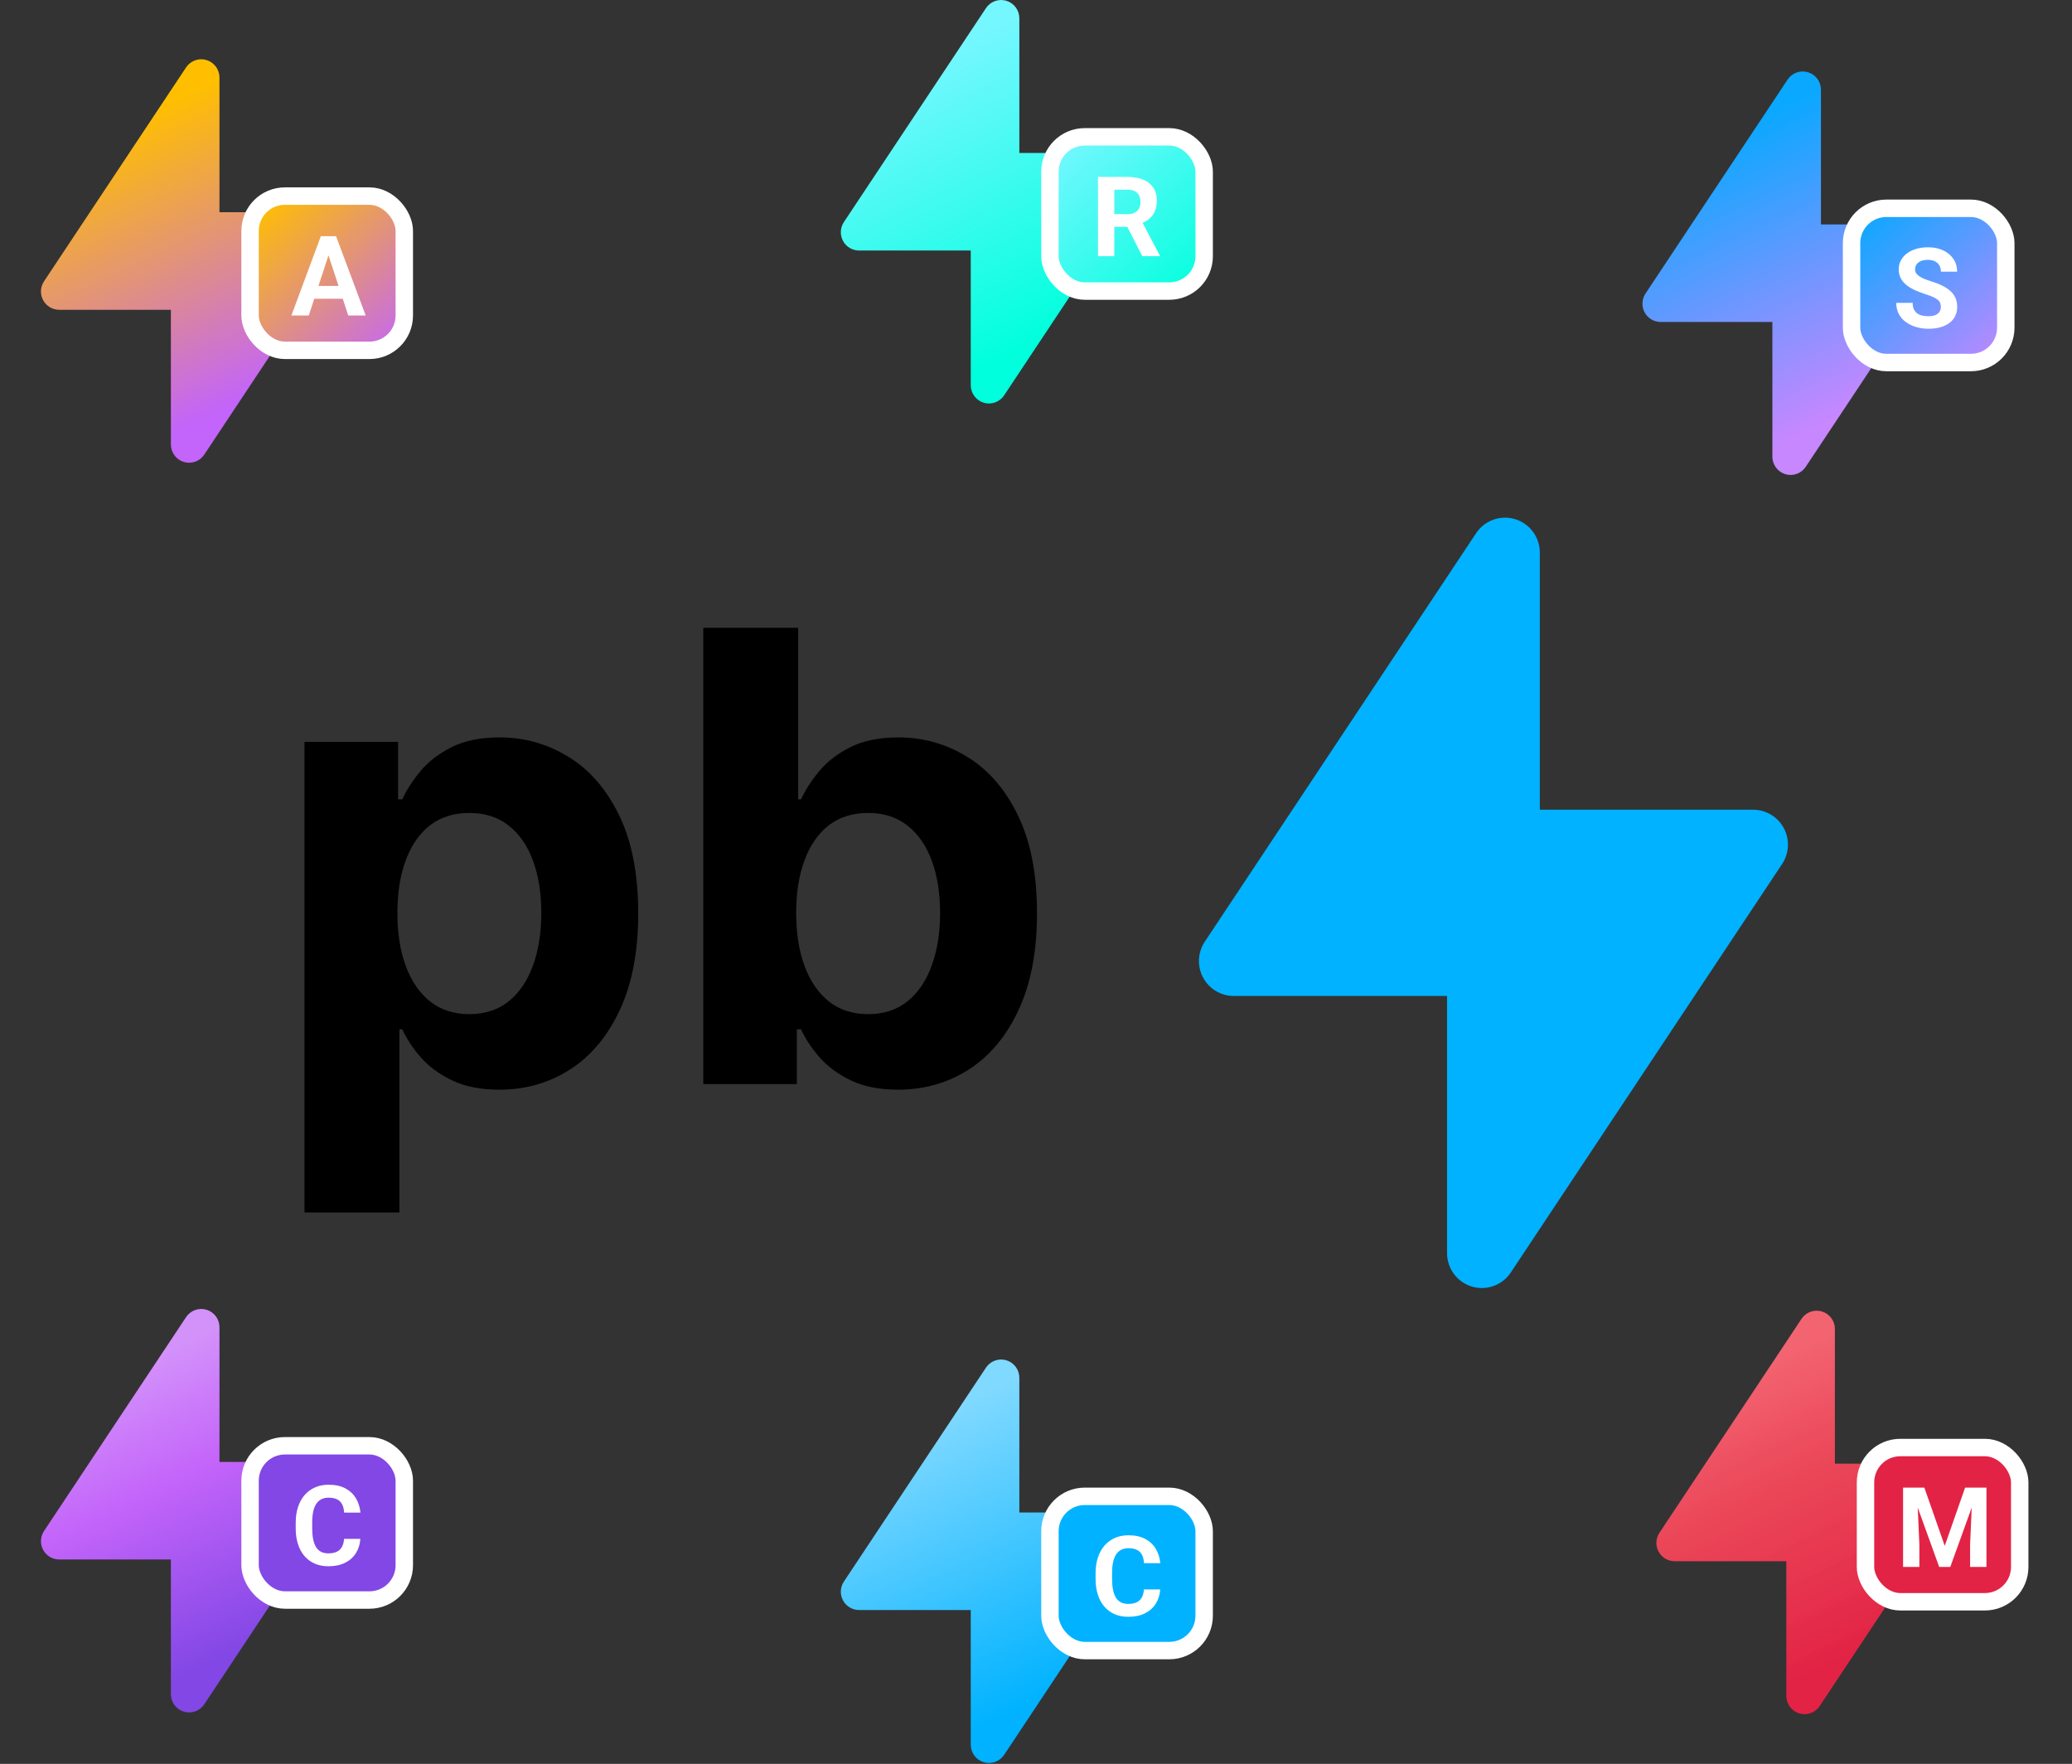 <svg width="1189" height="1012" viewBox="0 0 1189 1012" fill="none" xmlns="http://www.w3.org/2000/svg">
<rect x="0" y="0" width="1189" height="1012" fill="#333333" stroke="none"/>
<g clip-path="url(#clip0_202_7)">
<path d="M1044.21 978.828L1125.74 856.081C1126.79 854.501 1127.4 852.664 1127.49 850.767C1127.58 848.87 1127.16 846.984 1126.26 845.309C1125.37 843.635 1124.04 842.235 1122.42 841.259C1120.8 840.283 1118.94 839.767 1117.05 839.767H1052.94V762.492C1052.94 760.24 1052.22 758.048 1050.88 756.24C1049.54 754.431 1047.66 753.103 1045.51 752.45C1043.37 751.798 1041.07 751.856 1038.96 752.616C1036.84 753.376 1035.03 754.798 1033.79 756.672L952.256 879.419C951.206 880.999 950.604 882.836 950.512 884.733C950.421 886.63 950.844 888.516 951.737 890.191C952.63 891.865 953.959 893.265 955.582 894.241C957.205 895.217 959.062 895.733 960.954 895.733H1025.06V973.008C1025.06 975.26 1025.78 977.452 1027.12 979.26C1028.46 981.069 1030.34 982.397 1032.49 983.05C1034.63 983.702 1036.93 983.644 1039.04 982.884C1041.16 982.124 1042.97 980.702 1044.21 978.828Z" fill="url(#paint0_linear_202_7)"/>
<rect x="1070.5" y="830.5" width="88.5" height="88.5" rx="20" fill="#E22345" stroke="white" stroke-width="10"/>
<path d="M1096.34 853.5H1104.28L1115.97 886.906L1127.66 853.5H1135.59L1119.16 899H1112.78L1096.34 853.5ZM1092.06 853.5H1099.97L1101.41 886.062V899H1092.06V853.5ZM1131.97 853.5H1139.91V899H1130.53V886.062L1131.97 853.5Z" fill="white"/>
<path d="M117.213 977.828L198.744 855.081C199.794 853.501 200.396 851.664 200.488 849.767C200.579 847.87 200.156 845.984 199.263 844.309C198.37 842.635 197.041 841.235 195.418 840.259C193.795 839.283 191.938 838.767 190.046 838.767H125.939V761.492C125.939 759.24 125.217 757.048 123.88 755.24C122.543 753.431 120.662 752.103 118.514 751.45C116.367 750.798 114.067 750.856 111.956 751.616C109.844 752.376 108.031 753.798 106.787 755.672L25.256 878.419C24.206 879.999 23.604 881.836 23.512 883.733C23.421 885.63 23.844 887.516 24.737 889.191C25.63 890.865 26.959 892.265 28.582 893.241C30.205 894.217 32.062 894.733 33.954 894.733H98.061V972.008C98.061 974.26 98.783 976.452 100.12 978.26C101.457 980.069 103.338 981.397 105.486 982.05C107.633 982.702 109.933 982.644 112.045 981.884C114.156 981.124 115.969 979.702 117.213 977.828Z" fill="url(#paint1_linear_202_7)"/>
<rect x="143.5" y="829.5" width="88.5" height="88.5" rx="20" fill="#8247E5" stroke="white" stroke-width="10"/>
<path d="M197.438 882.906H206.781C206.594 885.969 205.75 888.688 204.25 891.062C202.771 893.438 200.698 895.292 198.031 896.625C195.385 897.958 192.198 898.625 188.469 898.625C185.552 898.625 182.938 898.125 180.625 897.125C178.312 896.104 176.333 894.646 174.688 892.75C173.062 890.854 171.823 888.562 170.969 885.875C170.115 883.188 169.688 880.177 169.688 876.844V873.688C169.688 870.354 170.125 867.344 171 864.656C171.896 861.948 173.167 859.646 174.812 857.75C176.479 855.854 178.469 854.396 180.781 853.375C183.094 852.354 185.677 851.844 188.531 851.844C192.323 851.844 195.521 852.531 198.125 853.906C200.75 855.281 202.781 857.177 204.219 859.594C205.677 862.01 206.552 864.76 206.844 867.844H197.469C197.365 866.01 197 864.458 196.375 863.188C195.75 861.896 194.802 860.927 193.531 860.281C192.281 859.615 190.615 859.281 188.531 859.281C186.969 859.281 185.604 859.573 184.438 860.156C183.271 860.74 182.292 861.625 181.5 862.812C180.708 864 180.115 865.5 179.719 867.312C179.344 869.104 179.156 871.208 179.156 873.625V876.844C179.156 879.198 179.333 881.271 179.688 883.062C180.042 884.833 180.583 886.333 181.312 887.562C182.062 888.771 183.021 889.688 184.188 890.312C185.375 890.917 186.802 891.219 188.469 891.219C190.427 891.219 192.042 890.906 193.312 890.281C194.583 889.656 195.552 888.729 196.219 887.5C196.906 886.271 197.312 884.74 197.438 882.906Z" fill="white"/>
<path d="M576.213 1006.83L657.744 884.081C658.794 882.501 659.396 880.664 659.488 878.767C659.579 876.87 659.156 874.984 658.263 873.309C657.37 871.635 656.041 870.235 654.418 869.259C652.795 868.283 650.938 867.767 649.046 867.767H584.939V790.492C584.939 788.24 584.217 786.048 582.88 784.24C581.543 782.431 579.662 781.103 577.514 780.45C575.367 779.798 573.067 779.856 570.956 780.616C568.844 781.376 567.031 782.798 565.787 784.672L484.256 907.419C483.206 908.999 482.604 910.836 482.512 912.733C482.421 914.63 482.844 916.516 483.737 918.191C484.63 919.865 485.959 921.265 487.582 922.241C489.205 923.217 491.062 923.733 492.954 923.733H557.061V1001.01C557.061 1003.26 557.783 1005.45 559.12 1007.26C560.457 1009.07 562.338 1010.4 564.486 1011.05C566.633 1011.7 568.933 1011.64 571.045 1010.88C573.156 1010.12 574.969 1008.7 576.213 1006.83Z" fill="url(#paint2_linear_202_7)"/>
<rect x="602.5" y="858.5" width="88.5" height="88.5" rx="20" fill="#00B2FF" stroke="white" stroke-width="10"/>
<path d="M656.438 911.906H665.781C665.594 914.969 664.75 917.688 663.25 920.062C661.771 922.438 659.698 924.292 657.031 925.625C654.385 926.958 651.198 927.625 647.469 927.625C644.552 927.625 641.938 927.125 639.625 926.125C637.312 925.104 635.333 923.646 633.688 921.75C632.062 919.854 630.823 917.562 629.969 914.875C629.115 912.188 628.688 909.177 628.688 905.844V902.688C628.688 899.354 629.125 896.344 630 893.656C630.896 890.948 632.167 888.646 633.812 886.75C635.479 884.854 637.469 883.396 639.781 882.375C642.094 881.354 644.677 880.844 647.531 880.844C651.323 880.844 654.521 881.531 657.125 882.906C659.75 884.281 661.781 886.177 663.219 888.594C664.677 891.01 665.552 893.76 665.844 896.844H656.469C656.365 895.01 656 893.458 655.375 892.188C654.75 890.896 653.802 889.927 652.531 889.281C651.281 888.615 649.615 888.281 647.531 888.281C645.969 888.281 644.604 888.573 643.438 889.156C642.271 889.74 641.292 890.625 640.5 891.812C639.708 893 639.115 894.5 638.719 896.312C638.344 898.104 638.156 900.208 638.156 902.625V905.844C638.156 908.198 638.333 910.271 638.688 912.062C639.042 913.833 639.583 915.333 640.312 916.562C641.062 917.771 642.021 918.688 643.188 919.312C644.375 919.917 645.802 920.219 647.469 920.219C649.427 920.219 651.042 919.906 652.312 919.281C653.583 918.656 654.552 917.729 655.219 916.5C655.906 915.271 656.312 913.74 656.438 911.906Z" fill="white"/>
<path d="M1036.21 267.828L1117.74 145.081C1118.79 143.501 1119.4 141.664 1119.49 139.767C1119.58 137.87 1119.16 135.984 1118.26 134.309C1117.37 132.635 1116.04 131.235 1114.42 130.259C1112.8 129.283 1110.94 128.767 1109.05 128.767H1044.94V51.492C1044.94 49.24 1044.22 47.048 1042.88 45.24C1041.54 43.431 1039.66 42.103 1037.51 41.45C1035.37 40.798 1033.07 40.856 1030.96 41.616C1028.84 42.376 1027.03 43.798 1025.79 45.672L944.256 168.419C943.206 169.999 942.604 171.836 942.512 173.733C942.421 175.63 942.844 177.516 943.737 179.191C944.63 180.865 945.959 182.265 947.582 183.241C949.205 184.217 951.062 184.733 952.954 184.733H1017.06V262.008C1017.06 264.26 1017.78 266.452 1019.12 268.26C1020.46 270.069 1022.34 271.397 1024.49 272.05C1026.63 272.702 1028.93 272.644 1031.04 271.884C1033.16 271.124 1034.97 269.702 1036.21 267.828Z" fill="url(#paint3_linear_202_7)"/>
<rect x="1062.5" y="119.5" width="88.5" height="88.5" rx="20" fill="url(#paint4_linear_202_7)" stroke="white" stroke-width="10"/>
<path d="M1113.75 176.094C1113.75 175.281 1113.62 174.552 1113.38 173.906C1113.15 173.24 1112.71 172.635 1112.06 172.094C1111.42 171.531 1110.51 170.979 1109.34 170.438C1108.18 169.896 1106.67 169.333 1104.81 168.75C1102.75 168.083 1100.79 167.333 1098.94 166.5C1097.1 165.667 1095.48 164.698 1094.06 163.594C1092.67 162.469 1091.56 161.167 1090.75 159.688C1089.96 158.208 1089.56 156.49 1089.56 154.531C1089.56 152.635 1089.98 150.917 1090.81 149.375C1091.65 147.812 1092.81 146.479 1094.31 145.375C1095.81 144.25 1097.58 143.385 1099.62 142.781C1101.69 142.177 1103.95 141.875 1106.41 141.875C1109.76 141.875 1112.69 142.479 1115.19 143.688C1117.69 144.896 1119.62 146.552 1121 148.656C1122.4 150.76 1123.09 153.167 1123.09 155.875H1113.78C1113.78 154.542 1113.5 153.375 1112.94 152.375C1112.4 151.354 1111.56 150.552 1110.44 149.969C1109.33 149.385 1107.94 149.094 1106.25 149.094C1104.62 149.094 1103.27 149.344 1102.19 149.844C1101.1 150.323 1100.29 150.979 1099.75 151.812C1099.21 152.625 1098.94 153.542 1098.94 154.562C1098.94 155.333 1099.12 156.031 1099.5 156.656C1099.9 157.281 1100.48 157.865 1101.25 158.406C1102.02 158.948 1102.97 159.458 1104.09 159.938C1105.22 160.417 1106.52 160.885 1108 161.344C1110.48 162.094 1112.66 162.938 1114.53 163.875C1116.43 164.812 1118.01 165.865 1119.28 167.031C1120.55 168.198 1121.51 169.521 1122.16 171C1122.8 172.479 1123.12 174.156 1123.12 176.031C1123.12 178.01 1122.74 179.781 1121.97 181.344C1121.2 182.906 1120.08 184.229 1118.62 185.312C1117.17 186.396 1115.43 187.219 1113.41 187.781C1111.39 188.344 1109.12 188.625 1106.62 188.625C1104.38 188.625 1102.16 188.333 1099.97 187.75C1097.78 187.146 1095.79 186.24 1094 185.031C1092.23 183.823 1090.81 182.281 1089.75 180.406C1088.69 178.531 1088.16 176.312 1088.16 173.75H1097.56C1097.56 175.167 1097.78 176.365 1098.22 177.344C1098.66 178.323 1099.27 179.115 1100.06 179.719C1100.88 180.323 1101.83 180.76 1102.94 181.031C1104.06 181.302 1105.29 181.438 1106.62 181.438C1108.25 181.438 1109.58 181.208 1110.62 180.75C1111.69 180.292 1112.47 179.656 1112.97 178.844C1113.49 178.031 1113.75 177.115 1113.75 176.094Z" fill="white"/>
<path d="M576.213 226.828L657.744 104.081C658.794 102.501 659.396 100.664 659.488 98.767C659.579 96.87 659.156 94.984 658.263 93.309C657.37 91.635 656.041 90.235 654.418 89.259C652.795 88.283 650.938 87.767 649.046 87.767H584.939V10.492C584.939 8.24 584.217 6.048 582.88 4.24C581.543 2.431 579.662 1.103 577.514 0.45C575.367 -0.202 573.067 -0.144 570.956 0.616C568.844 1.376 567.031 2.798 565.787 4.672L484.256 127.419C483.206 128.999 482.604 130.836 482.512 132.733C482.421 134.63 482.844 136.516 483.737 138.191C484.63 139.865 485.959 141.265 487.582 142.241C489.205 143.217 491.062 143.733 492.954 143.733H557.061V221.008C557.061 223.26 557.783 225.452 559.12 227.26C560.457 229.069 562.338 230.397 564.486 231.05C566.633 231.702 568.933 231.644 571.045 230.884C573.156 230.124 574.969 228.702 576.213 226.828Z" fill="url(#paint5_linear_202_7)"/>
<rect x="602.5" y="78.5" width="88.5" height="88.5" rx="20" fill="url(#paint6_linear_202_7)" stroke="white" stroke-width="10"/>
<path d="M630.062 101.5H647.031C650.51 101.5 653.5 102.021 656 103.062C658.521 104.104 660.458 105.646 661.812 107.688C663.167 109.729 663.844 112.24 663.844 115.219C663.844 117.656 663.427 119.75 662.594 121.5C661.781 123.229 660.625 124.677 659.125 125.844C657.646 126.99 655.906 127.906 653.906 128.594L650.938 130.156H636.188L636.125 122.844H647.094C648.74 122.844 650.104 122.552 651.188 121.969C652.271 121.385 653.083 120.573 653.625 119.531C654.188 118.49 654.469 117.281 654.469 115.906C654.469 114.448 654.198 113.188 653.656 112.125C653.115 111.062 652.292 110.25 651.188 109.688C650.083 109.125 648.698 108.844 647.031 108.844H639.438V147H630.062V101.5ZM655.5 147L645.125 126.719L655.031 126.656L665.531 146.562V147H655.5Z" fill="white"/>
<path d="M117.213 260.828L198.744 138.081C199.794 136.501 200.396 134.664 200.488 132.767C200.579 130.87 200.156 128.984 199.263 127.309C198.37 125.635 197.041 124.235 195.418 123.259C193.795 122.283 191.938 121.767 190.046 121.767H125.939V44.492C125.939 42.24 125.217 40.048 123.88 38.24C122.543 36.431 120.662 35.103 118.514 34.45C116.367 33.798 114.067 33.856 111.956 34.616C109.844 35.376 108.031 36.798 106.787 38.672L25.256 161.419C24.206 162.999 23.604 164.836 23.512 166.733C23.421 168.63 23.844 170.516 24.737 172.191C25.63 173.865 26.959 175.265 28.582 176.241C30.205 177.217 32.062 177.733 33.954 177.733H98.061V255.008C98.061 257.26 98.783 259.452 100.12 261.26C101.457 263.069 103.338 264.397 105.486 265.05C107.633 265.702 109.933 265.644 112.045 264.884C114.156 264.124 115.969 262.702 117.213 260.828Z" fill="url(#paint7_linear_202_7)"/>
<rect x="143.5" y="112.5" width="88.5" height="88.5" rx="20" fill="url(#paint8_linear_202_7)" stroke="white" stroke-width="10"/>
<path d="M189.562 143.281L177.188 181H167.219L184.125 135.5H190.469L189.562 143.281ZM199.844 181L187.438 143.281L186.438 135.5H192.844L209.844 181H199.844ZM199.281 164.062V171.406H175.25V164.062H199.281Z" fill="white"/>
<g clip-path="url(#clip1_202_7)">
<path d="M866.955 730.08L1022.65 495.721C1024.65 492.704 1025.8 489.197 1025.98 485.575C1026.15 481.953 1025.34 478.352 1023.64 475.154C1021.93 471.957 1019.4 469.284 1016.3 467.421C1013.2 465.557 1009.65 464.573 1006.04 464.573H883.619V317.033C883.618 312.733 882.239 308.548 879.686 305.095C877.133 301.642 873.54 299.106 869.44 297.86C865.339 296.614 860.948 296.725 856.915 298.176C852.882 299.628 849.422 302.343 847.045 305.92L691.353 540.279C689.348 543.296 688.198 546.803 688.023 550.425C687.849 554.047 688.657 557.648 690.362 560.846C692.067 564.043 694.605 566.716 697.704 568.579C700.804 570.443 704.349 571.427 707.963 571.427H830.381V718.967C830.382 723.267 831.761 727.452 834.314 730.905C836.867 734.358 840.46 736.894 844.56 738.14C848.661 739.386 853.052 739.275 857.085 737.824C861.118 736.372 864.578 733.657 866.955 730.08Z" fill="#00B2FF"/>
<path d="M174.733 695.636V425.636H228.426V458.619H230.855C233.241 453.335 236.693 447.966 241.21 442.511C245.813 436.972 251.778 432.369 259.108 428.705C266.523 424.955 275.727 423.08 286.722 423.08C301.04 423.08 314.25 426.83 326.352 434.33C338.455 441.744 348.128 452.952 355.372 467.952C362.616 482.866 366.239 501.574 366.239 524.074C366.239 545.977 362.702 564.472 355.628 579.557C348.639 594.557 339.094 605.935 326.991 613.69C314.974 621.361 301.509 625.196 286.594 625.196C276.026 625.196 267.034 623.449 259.619 619.955C252.29 616.46 246.281 612.071 241.594 606.787C236.906 601.418 233.327 596.006 230.855 590.551H229.193V695.636H174.733ZM228.043 523.818C228.043 535.494 229.662 545.679 232.901 554.372C236.139 563.065 240.827 569.841 246.963 574.699C253.099 579.472 260.557 581.858 269.335 581.858C278.199 581.858 285.699 579.429 291.835 574.571C297.972 569.628 302.616 562.81 305.77 554.116C309.009 545.338 310.628 535.239 310.628 523.818C310.628 512.483 309.051 502.511 305.898 493.903C302.744 485.295 298.099 478.562 291.963 473.705C285.827 468.847 278.284 466.418 269.335 466.418C260.472 466.418 252.972 468.761 246.835 473.449C240.784 478.136 236.139 484.784 232.901 493.392C229.662 502 228.043 512.142 228.043 523.818ZM403.568 622V360.182H458.028V458.619H459.69C462.077 453.335 465.528 447.966 470.045 442.511C474.648 436.972 480.614 432.369 487.943 428.705C495.358 424.955 504.563 423.08 515.557 423.08C529.875 423.08 543.085 426.83 555.188 434.33C567.29 441.744 576.963 452.952 584.207 467.952C591.452 482.866 595.074 501.574 595.074 524.074C595.074 545.977 591.537 564.472 584.463 579.557C577.474 594.557 567.929 605.935 555.827 613.69C543.81 621.361 530.344 625.196 515.429 625.196C504.861 625.196 495.869 623.449 488.455 619.955C481.125 616.46 475.116 612.071 470.429 606.787C465.741 601.418 462.162 596.006 459.69 590.551H457.261V622H403.568ZM456.878 523.818C456.878 535.494 458.497 545.679 461.736 554.372C464.974 563.065 469.662 569.841 475.798 574.699C481.935 579.472 489.392 581.858 498.17 581.858C507.034 581.858 514.534 579.429 520.67 574.571C526.807 569.628 531.452 562.81 534.605 554.116C537.844 545.338 539.463 535.239 539.463 523.818C539.463 512.483 537.886 502.511 534.733 493.903C531.58 485.295 526.935 478.562 520.798 473.705C514.662 468.847 507.119 466.418 498.17 466.418C489.307 466.418 481.807 468.761 475.67 473.449C469.619 478.136 464.974 484.784 461.736 493.392C458.497 502 456.878 512.142 456.878 523.818Z" fill="black"/>
</g>
</g>
<defs>
<linearGradient id="paint0_linear_202_7" x1="1128" y1="1063.5" x2="997" y2="788.5" gradientUnits="userSpaceOnUse">
<stop offset="0.432" stop-color="#E22345"/>
<stop offset="0.771" stop-color="#FF485C" stop-opacity="0.9"/>
<stop offset="1" stop-color="#FF6775" stop-opacity="0.941"/>
</linearGradient>
<linearGradient id="paint1_linear_202_7" x1="201" y1="1062.5" x2="70" y2="787.5" gradientUnits="userSpaceOnUse">
<stop offset="0.432" stop-color="#8247E5"/>
<stop offset="0.771" stop-color="#C364FA"/>
<stop offset="1" stop-color="#D391FA"/>
</linearGradient>
<linearGradient id="paint2_linear_202_7" x1="660" y1="1091.5" x2="529" y2="816.5" gradientUnits="userSpaceOnUse">
<stop offset="0.432" stop-color="#00B2FF"/>
<stop offset="0.771" stop-color="#4DC9FF"/>
<stop offset="1" stop-color="#80D9FF"/>
</linearGradient>
<linearGradient id="paint3_linear_202_7" x1="1120" y1="352.5" x2="989" y2="77.5" gradientUnits="userSpaceOnUse">
<stop offset="0.432" stop-color="#C687FF"/>
<stop offset="1" stop-color="#0BA8FF"/>
</linearGradient>
<linearGradient id="paint4_linear_202_7" x1="1067" y1="126" x2="1146.5" y2="213" gradientUnits="userSpaceOnUse">
<stop stop-color="#0BA8FF"/>
<stop offset="1" stop-color="#C687FF"/>
</linearGradient>
<linearGradient id="paint5_linear_202_7" x1="660" y1="311.5" x2="529" y2="36.5" gradientUnits="userSpaceOnUse">
<stop offset="0.432" stop-color="#00FFDC"/>
<stop offset="1" stop-color="#74F7FF"/>
</linearGradient>
<linearGradient id="paint6_linear_202_7" x1="607" y1="85" x2="686.5" y2="172" gradientUnits="userSpaceOnUse">
<stop stop-color="#74F7FF"/>
<stop offset="1" stop-color="#00FFDC"/>
</linearGradient>
<linearGradient id="paint7_linear_202_7" x1="201" y1="345.5" x2="70" y2="70.5" gradientUnits="userSpaceOnUse">
<stop offset="0.432" stop-color="#C364FA"/>
<stop offset="1" stop-color="#FFBF00"/>
</linearGradient>
<linearGradient id="paint8_linear_202_7" x1="148" y1="119" x2="227.5" y2="206" gradientUnits="userSpaceOnUse">
<stop stop-color="#FFBF00"/>
<stop offset="1" stop-color="#C364FA"/>
</linearGradient>
<clipPath id="clip0_202_7">
<rect width="1189" height="1012" fill="white"/>
</clipPath>
<clipPath id="clip1_202_7">
<rect width="873" height="466" fill="white" transform="translate(153 273)"/>
</clipPath>
</defs>
</svg>
